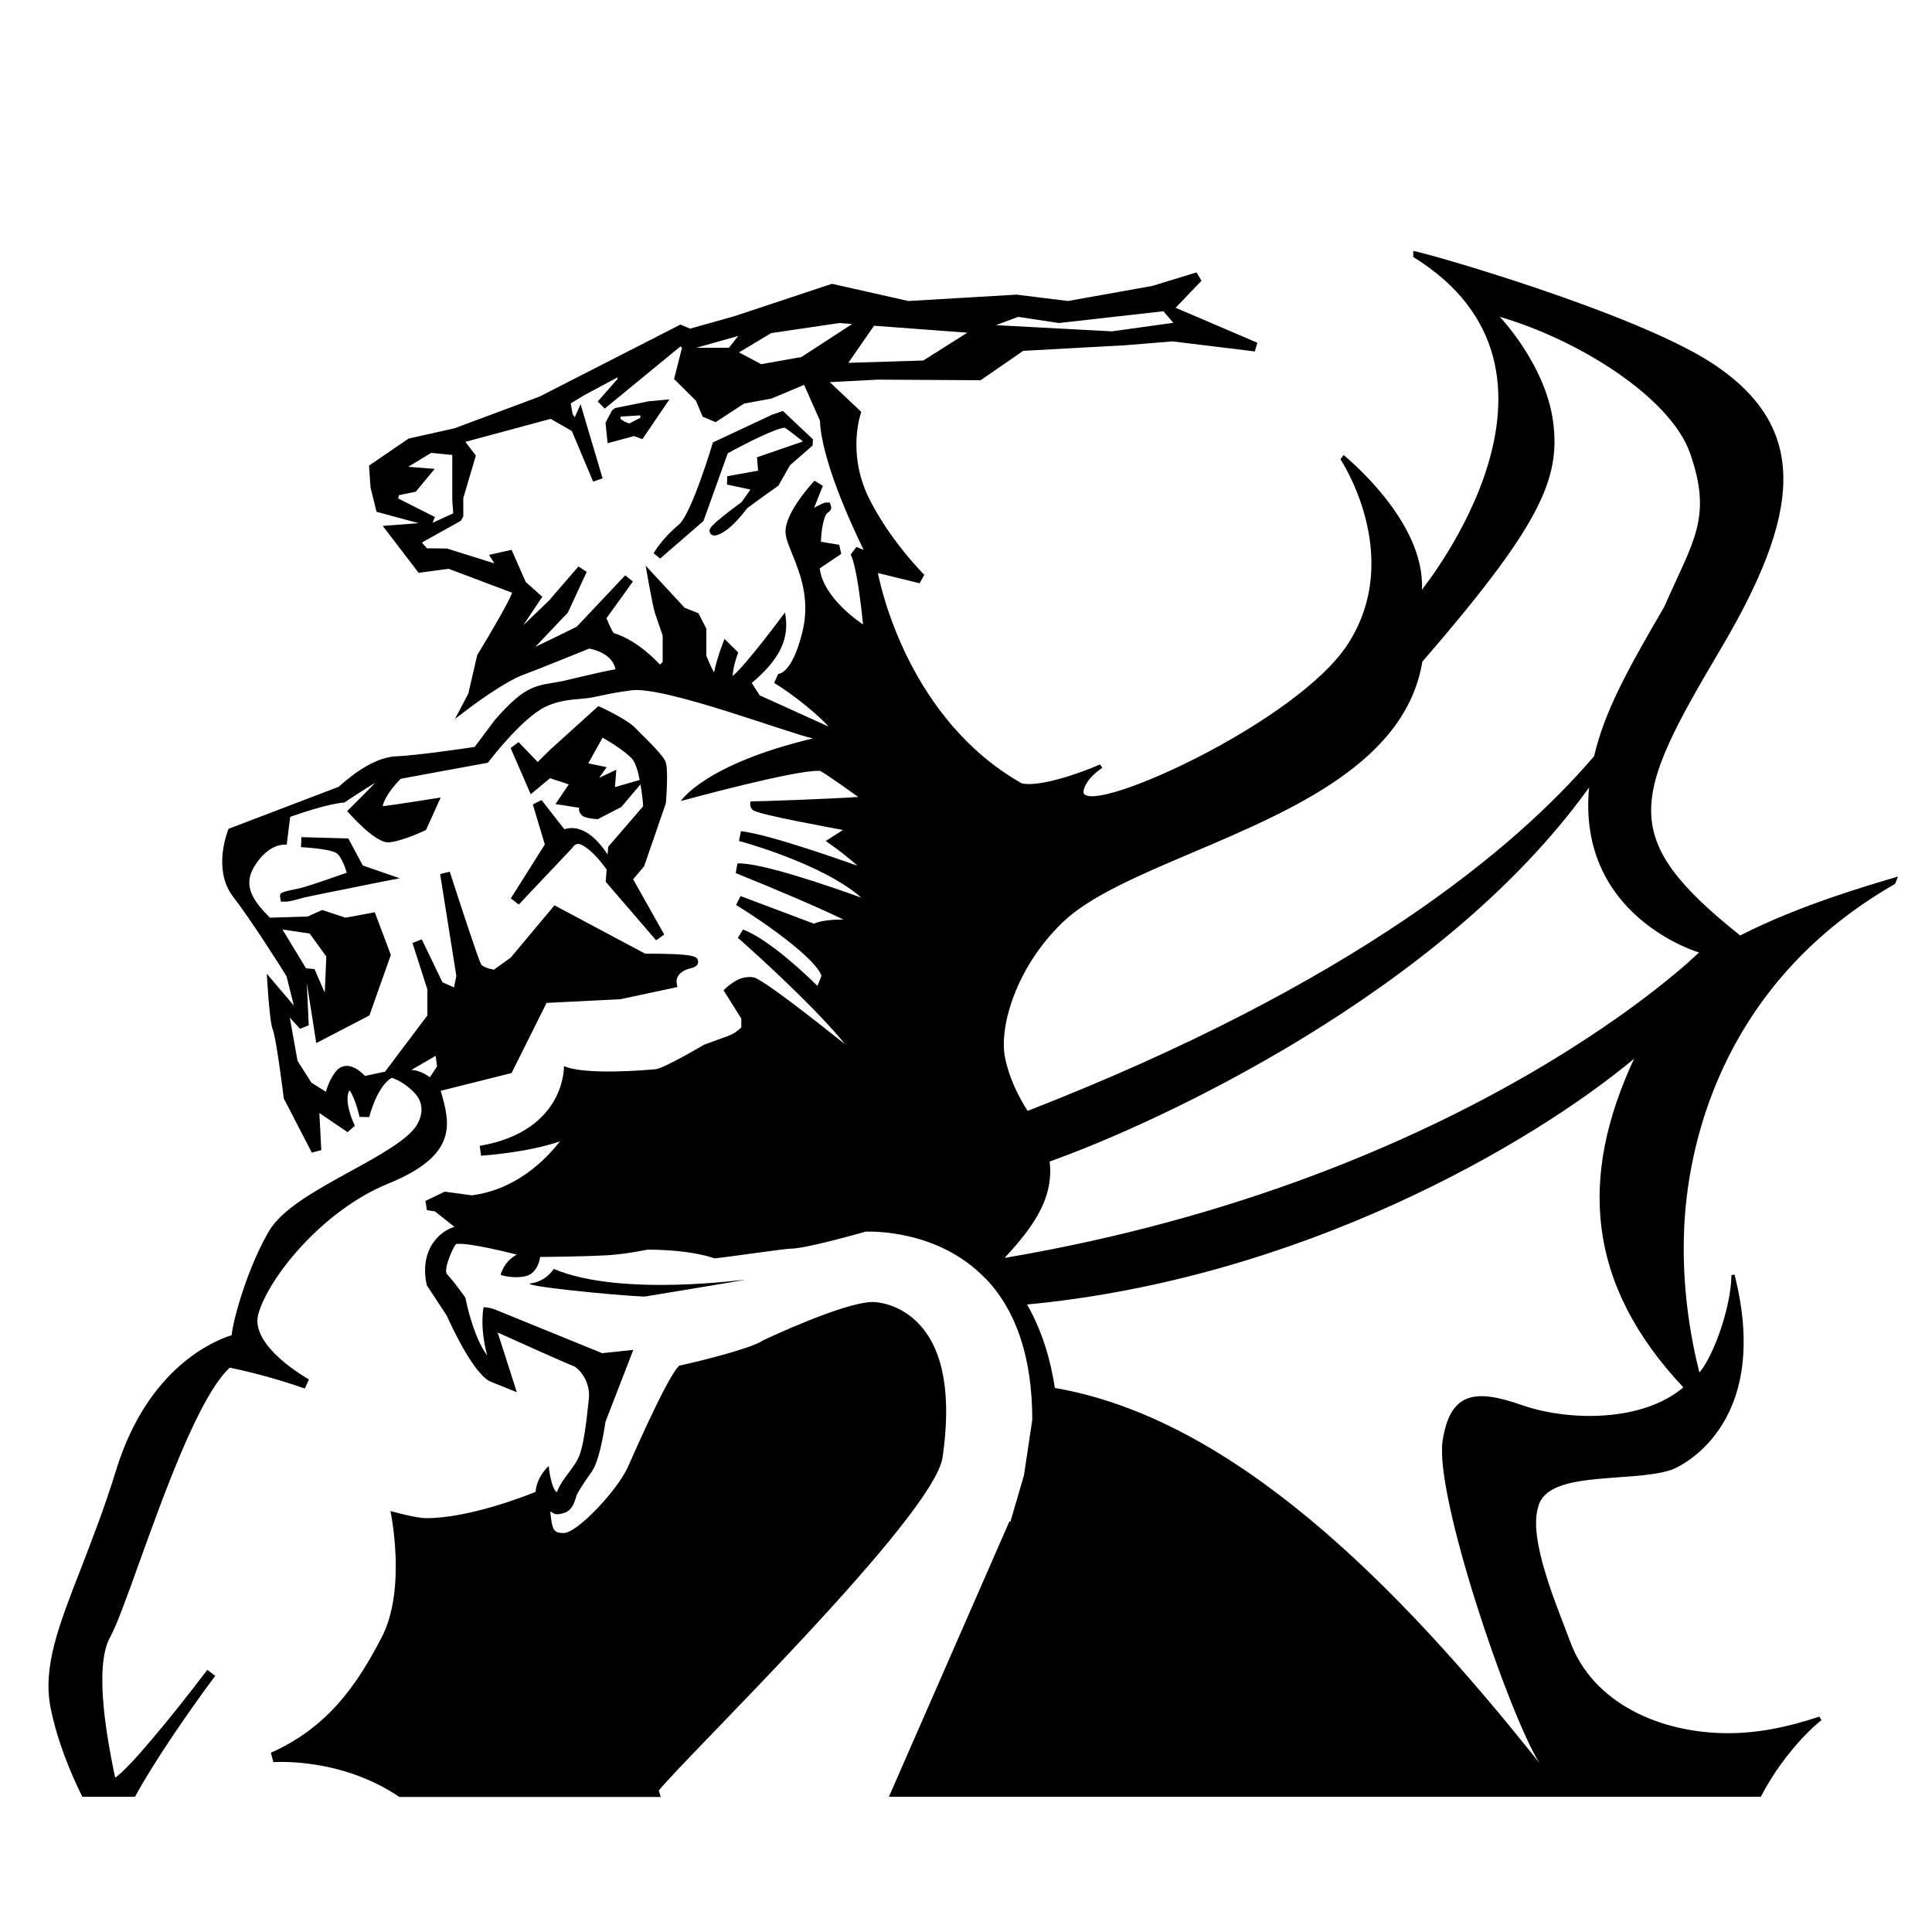 <svg xmlns="http://www.w3.org/2000/svg" xmlns:xlink="http://www.w3.org/1999/xlink" id="&#x30EC;&#x30A4;&#x30E4;&#x30FC;_1" x="0px" y="0px" viewBox="0 0 100 100" style="enable-background:new 0 0 100 100;" xml:space="preserve"><g>	<g>		<path d="M18.03,43.4l-2.43-0.07l-0.02,0.52c0.64,0.03,1.64,0.14,1.87,0.33c0.19,0.16,0.39,0.62,0.5,0.99   c-0.46,0.16-1.52,0.54-2.32,0.78c-1.15,0.24-1.15,0.24-1.13,0.49l0.04,0.23c0,0,0.27,0,0.3,0c0.17-0.02,0.47-0.09,0.92-0.22   c1.42-0.3,3.97-0.8,3.99-0.81l0.94-0.18l-1.91-0.66L18.03,43.4z"></path>	</g>	<g>		<path d="M32.83,37.63c-0.41-0.4-1.57-0.95-1.7-1.01l-0.16-0.07l-2.48,2.24l-0.66,0.65l-0.99-1.03l-0.41,0.31l1.04,2.39l1-0.83   l0.97,0.32l-0.69,1.02l1.23,0.19c-0.03,0.08-0.02,0.24,0.15,0.4c0.16,0.16,0.81,0.19,0.81,0.19l1.22-0.63l0.99-1.17   c0.07,0.39,0.12,0.8,0.14,1.13l-1.81,2.1l-0.03,0.4c-0.37-0.57-1.04-1.37-1.86-1.37c-0.13,0-0.26,0.02-0.38,0.06l-1.18-1.51   l-0.45,0.23l0.62,2.07l-1.76,2.79l0.41,0.32l2.78-2.94c0-0.01,0.11-0.2,0.31-0.2c0.16,0,0.75,0.32,1.46,1.33l-0.05,0.63l2.61,3.03   l0.42-0.3l-1.61-2.86l0.57-0.67l1.12-3.25l0.01-0.06c0.05-0.67,0.11-1.84-0.03-2.12C34.34,39.16,33.88,38.66,32.83,37.63z    M31.83,40.74l0.07-0.9l-0.89,0.42l0.39-0.55l-0.95-0.2l0.74-1.33c0.38,0.22,1.17,0.7,1.53,1.1c0.16,0.18,0.3,0.61,0.39,1.09   L31.83,40.74z"></path>	</g>	<g>		<path d="M33.58,20.77l-1.74,0.35l-0.16,0.12l-0.34,0.64l0.11,1.06l1.37-0.37l0.43,0.16l1.4-2.06L33.58,20.77z M32.57,21.92   l-0.23-0.09l-0.22-0.14l0-0.13l1.02-0.06l0.01,0.12L32.57,21.92z"></path>	</g>	<g>		<path d="M39.95,21.47l-3.05,1.43c0,0-1.1,3.71-1.77,4.26c-0.89,0.74-1.28,1.45-1.3,1.48l0.34,0.27l2.24-1.94l1.26-3.51   c0.96-0.53,2.54-1.32,2.95-1.32c0.07,0.02,0.94,0.71,0.94,0.71l-2.38,0.82l0.06,0.69l-1.6,0.29l-0.01,0.43l1.21,0.26   c-0.11,0.17-0.28,0.4-0.46,0.65c-1.73,1.28-1.69,1.39-1.64,1.56c0.03,0.1,0.13,0.17,0.24,0.17c0.04,0,0.09-0.01,0.15-0.03   c0.42-0.13,0.94-0.59,1.55-1.39c0.78-0.58,1.56-1.13,1.57-1.13l0.04-0.03l0.6-1.06l1.17-1.02l0.02-0.32   c-0.01-0.01-1.56-1.47-1.56-1.47L39.95,21.47z"></path>	</g>	<g>		<path d="M28.66,65.68c0,0-0.37,0.63-1.16,0.74c-0.79,0.11,4.23,0.63,5.87,0.69c0,0,4.99-0.82,5.2-0.87   C38.78,66.18,32.2,67.17,28.66,65.68z"></path>	</g>	<g>		<path d="M94.28,89.04l-0.11-0.19c-1.72,0.58-3.26,0.86-4.72,0.86c-3.57,0-7.01-1.59-8.17-4.72c-0.67-1.81-2.2-5.32-1.66-7   c0.47-1.92,4.81-1.22,6.89-1.91c0.17-0.05,5.29-2.11,3.27-10.11L89.62,66c-0.03,1.73-0.96,4.24-1.66,5.04   c-0.46-1.82-0.94-4.53-0.78-7.63c0.25-4.82,2.32-12.74,10.91-17.66l0.15-0.38c-1.61,0.48-5.07,1.47-8.17,3.05   c-6.32-5.05-5.62-7.04-1.03-14.79c4.14-6.99,4.72-11.48-0.45-14.85c-4-2.6-14.76-5.7-15.44-5.79v0.31   c9.6,5.94,0.53,17.09,0.45,17.22c0.17-3.56-3.95-6.86-4.05-6.97l-0.17,0.22c0,0,3.35,5.01,0.37,9.59   c-2.6,3.98-12.94,8.71-13.65,7.72c-0.07-0.1,0.03-0.72,0.96-1.34l-0.13-0.17c-1.1,0.48-3.11,1.17-4.04,0.98   c-5.77-3.27-7.27-9.98-7.45-10.89l2.16,0.53l0.24-0.44c-0.02-0.02-1.82-1.8-2.93-4.1c-1.08-2.35-0.33-4.33-0.33-4.33l-1.63-1.54   l2.46-0.13l5.35,0.03l2.2-1.52l5.28-0.29l2.45-0.2l4.26,0.52l0.13-0.45l-4.23-1.81l1.34-1.4l-0.26-0.43l-2.29,0.7l-4.36,0.78   l-2.66-0.33l-5.6,0.33l-3.96-0.89l-5.09,1.69l-2.25,0.63l-0.5-0.21l-7.3,3.73l-4.4,1.64l-2.37,0.53L19.1,24.1l0.08,1.14l0.31,1.25   l2.18,0.59l-1.86,0.14l1.86,2.43l1.55-0.21l3.29,1.24c-0.16,0.44-1.04,1.97-1.81,3.23l-0.46,1.99l-0.69,1.31l0.79-0.6   c0.02-0.01,1.72-1.3,2.74-1.68c0.96-0.36,3.02-1.2,3.42-1.36c0.26,0.05,1.19,0.27,1.36,1.07c-0.75,0.13-2.72,0.61-2.72,0.61   c-1.36,0.26-1.87,0.11-3.53,2.02l-1.04,1.39c-0.53,0.08-2.97,0.44-4.1,0.49c-1.28,0.06-2.67,1.33-2.93,1.57l-5.71,2.18   c0,0-0.88,2.07,0.24,3.52c0.96,1.24,2.56,3.78,2.76,4.11l0.38,1.52l-1.4-1.65c0,0,0.13,2.49,0.31,2.9   c0.18,0.41,0.57,3.56,0.57,3.56l1.45,2.8l0.49-0.13l-0.1-1.92l1.46,0.99l0.38-0.33c-0.17-0.33-0.57-1.36-0.28-1.84   c0.15,0.18,0.38,0.77,0.52,1.38l0.5,0.01c0.48-1.75,1.17-2.03,1.17-2.03s0.55,0.14,1.15,0.75c0.6,0.62,0.38,1.3,0.14,1.7   c-0.46,0.75-1.96,1.58-3.42,2.38c-1.75,0.96-3.55,1.95-4.22,3.09c-1.07,1.81-1.85,4.49-1.94,5.4c-0.87,0.27-4.32,1.64-5.97,6.95   c-0.61,1.99-1.27,3.67-1.84,5.15c-1.15,2.95-1.98,5.08-1.56,7.19c0.35,1.76,1.07,3.45,1.64,4.6h2.73   c0.92-1.72,2.77-4.41,4.15-6.26l-0.41-0.31c-1.9,2.51-4.1,5.16-4.77,5.58c-0.02-0.11-0.05-0.24-0.08-0.38   c-0.29-1.46-1.05-5.33-0.18-6.89c0.34-0.62,0.85-2.03,1.49-3.81c1.32-3.67,3.12-8.67,4.7-10.14c0.45,0.09,2.07,0.44,3.89,1.08   l0.21-0.47c-0.03-0.02-3.08-1.72-2.62-3.38c0.52-1.89,3.33-5.37,6.71-6.75c3.64-1.48,3.23-3.1,2.73-4.81l3.67-0.92l1.81-3.63   l3.82-0.19l2.95-0.63l-0.04-0.24c0-0.02-0.08-0.53,0.72-0.73c0.13-0.03,0.43-0.11,0.39-0.37c-0.03-0.23-0.05-0.39-2.74-0.39   l-4.69-2.5l-2.26,2.7l-0.87,0.63c-0.24-0.04-0.6-0.14-0.68-0.3c-0.14-0.27-1.04-3-1.61-4.77l-0.5,0.12l0.84,5.27l-0.12,0.6   l-0.6-0.27l-1.07-2.22l-0.48,0.19l0.77,2.4v1.35l-2.19,2.91l0,0l-1.04,0.22c-0.18-0.19-0.55-0.52-0.94-0.52   c-0.17,0-0.4,0.06-0.6,0.33c-0.27,0.37-0.41,0.75-0.48,1.01l-0.75-0.47l-0.72-1.13L15,52.67l0.53,0.58l0.45-0.18l-0.1-2.2   l0.49,3.12l2.75-1.43l1.11-3.13l-0.83-2.21l-1.52,0.28l-1.2-0.4l-0.76,0.34l-1.95,0.06c-0.87-0.87-1.4-1.64-0.83-2.61   c0.77-1.32,1.7-1.17,1.7-1.17l0.18-1.44c2.06-0.73,2.8-0.74,2.8-0.74s1.1-0.73,1.6-1.02c-0.36,0.38-1.45,1.46-1.45,1.46   s1.44,1.69,2.17,1.62c0.73-0.07,1.91-0.64,1.91-0.64l0.76-1.68c0,0-2.59,0.41-3,0.45c0.03-0.21,0.25-0.73,0.93-1.42   c0.41-0.08,4.51-0.83,4.51-0.83s1.73-2.29,2.97-2.89c0.65-0.32,1.26-0.37,1.97-0.43c0.66-0.05,1.04-0.24,2.5-0.43   c1.73-0.22,8.22,2.26,9.39,2.49c-5.63,1.34-6.84,3.24-6.84,3.24c0.05-0.01,5.98-1.64,7.19-1.56c0.13,0.01,1.84,1.24,1.99,1.35   c-1.4,0.1-5.08,0.23-5.57,0.23c0,0-0.09,0.28,0.12,0.45c0.29,0.24,4.06,0.91,4.66,1.03l-0.89,0.57c0,0,0.93,0.63,1.64,1.28   c-0.1-0.03-4.44-1.61-6.03-1.79l-0.1,0.51c0.05,0.01,4.3,1.15,6.33,2.93c-1.73-0.62-5.2-1.82-6.41-1.77l-0.09,0.5   c1.83,0.74,4.28,1.77,5.58,2.41c-0.07,0-1-0.03-1.53,0.21l-3.8-1.43l-0.23,0.46c1.58,0.97,4.13,2.79,4.42,3.67l-0.21,0.52   c-0.69-0.68-2.5-2.39-3.85-2.92l-0.27,0.43c1.29,1.13,4.2,3.82,5.55,5.51c-1.68-1.34-4.26-3.36-4.73-3.46   c-0.07-0.02-0.48-0.07-0.88,0.15c-0.4,0.22-0.68,0.52-0.68,0.52l0.92,1.46v0.46c-0.11,0.11-0.35,0.32-0.68,0.44   c-0.52,0.19-1.24,0.45-1.24,0.45s-2.06,1.22-2.51,1.27c-0.48,0.05-3.68,0.32-4.75-0.16c0,0,0.11,3.36-4.36,4.13l0.07,0.51   c0.09-0.01,2.34-0.15,4.08-0.74c-0.78,1-2.3,2.5-4.56,2.79l-1.4-0.19l-1,0.48l0.08,0.48l0.41,0.06l1.01,0.8   c-0.27,0.08-0.53,0.23-0.77,0.45c-1.1,1.01-0.67,2.52-0.65,2.59l1.02,1.55c0.25,0.56,1.42,3.08,2.29,3.43l1.34,0.54l-0.99-3.09   c0,0,3.74,1.69,3.91,1.73c0.2,0.05,0.95,0.75,0.8,1.79c-0.04,0.25-0.18,2.07-0.48,2.84c-0.29,0.72-0.86,1.12-1.17,1.91   c-0.31-0.22-0.42-1.36-0.42-1.36s-0.62,0.54-0.68,1.34c-0.52,0.21-3.43,1.36-5.67,1.36h0c-0.54,0-1.84-0.37-1.84-0.37   s0.85,3.99-0.44,6.51c-1.36,2.64-2.91,4.74-5.75,6l0.13,0.49c0,0,3.46-0.28,6.52,1.8H34.2l-0.1-0.33   c1.32-1.68,14.26-14.2,14.69-17.26c0.45-3.14,0.07-5.43-1.14-6.8c-1.09-1.23-2.44-1.23-2.49-1.23c-1.53,0.03-5.5,1.91-5.67,1.99   l-0.03,0.02c-0.6,0.4-3.26,1.06-4.23,1.27l-0.08,0.02l-0.05,0.06c-0.64,0.67-2.52,5.01-2.61,5.2c-0.53,1.17-2.6,3.4-3.32,3.4   c-0.51,0-0.59-0.14-0.69-1.12c0.2,0.1,0.24,0.23,0.72,0.08c0.5-0.15,0.59-0.79,0.65-0.93c0.06-0.15,0.49-0.81,0.78-1.21   c0.32-0.44,0.56-1.59,0.71-2.58l1.44-3.72l-1.61,0.17c0,0-5.23-2.13-5.55-2.26c-0.32-0.12-0.59-0.12-0.59-0.12s-0.22,1,0.19,2.5   c-0.61-0.79-1.01-2.35-1.13-2.99c0,0-0.56-0.8-0.97-1.24c-0.16-0.31,0.37-1.45,0.49-1.54c0.64-0.1,3.11,0.54,3.14,0.55   c-0.68,0.35-0.84,1.05-0.84,1.05s0.67,0.22,1.31,0.06c0.64-0.15,0.74-0.99,0.74-0.99s2.03-0.01,3.51-0.09   c1.11-0.08,1.96-0.28,2.05-0.29c2.36,0.01,3.45,0.45,3.45,0.45c0.44-0.02,3.62-0.5,3.97-0.5c0.74,0,3.44-0.76,3.86-0.88   c0.33-0.01,3.77-0.1,6.19,2.41l0.02,0.03l0.01-0.01c0.01,0.01,0.01,0.01,0.02,0.02c1.59,1.68,2.39,4.13,2.39,7.29L53,76.36   l-0.7,2.4l-0.05-0.02L46.01,93h45.13C92.44,90.49,94.25,89.03,94.28,89.04z M52.7,16.4l2.11,0.32l5.41-0.61l0.51,0.6l-3.18,0.44   l-6-0.32L52.7,16.4z M22.55,54.65l0.07,0.55l-0.37,0.56c-0.24-0.18-0.57-0.36-0.96-0.38L22.55,54.65z M16.03,48.32l0.86,1.19   l-0.08,1.87l-0.53-1.22l-0.44-0.04l-1.22-2.01L16.03,48.32z M50.07,17.22l-2.28,1.44l-3.88,0.12l1.33-1.92L50.07,17.22z    M39.92,17.24l3.53-0.52l0.66,0.05l-2.63,1.71l-2.08,0.37l-1.15-0.61L39.92,17.24z M38.21,17.39L37.73,18h-1.69L38.21,17.39z    M20.61,25.8l0.04-0.17l0.87-0.18l0.98-1.18l-1.37-0.11l1.19-0.72l1.09,0.11l0,2.35l0.05,0.67l-1.07,0.49l0.12-0.3L20.61,25.8z    M44.67,32.32c0,0-2.06-1.32-2.24-2.9l1.11-0.75l-0.1-0.47l-0.95-0.16c0.02-0.66,0.16-1.36,0.34-1.49   c0.09-0.06,0.24-0.17,0.18-0.36l-0.06-0.18h-0.19c-0.06,0-0.11,0-0.62,0.27l0.45-1.13l-0.43-0.27c-0.16,0.17-1.57,1.71-1.5,2.7   c0.02,0.31,0.17,0.66,0.35,1.11c0.4,0.99,0.95,2.34,0.51,4.07c-0.52,2.06-1.17,2.12-1.24,2.12l-0.21,0.47   c1.09,0.65,2.42,1.79,2.82,2.26l0,0l-3.57-1.62l-0.41-0.64c1.42-1.2,1.99-2.27,1.72-3.65c0,0-2,2.71-2.71,3.29   c0.03-0.55,0.29-1.22,0.29-1.22l-0.71-0.7c0,0-0.4,0.99-0.54,1.74c-0.12-0.22-0.27-0.54-0.4-0.87v-1.4l-0.41-0.8l-0.71-0.28   l-2.02-2.18c0,0,0.35,2.08,0.49,2.48l0.39,1.14v1.36l-0.14,0.14c-0.01,0-1.1-1.25-2.39-1.63C31.64,32.62,31.39,32,31.39,32   s1.36-1.89,1.37-1.9l-0.4-0.32l-2.51,2.66c-0.66,0.33-1.6,0.78-2.14,1.04l1.68-1.77l0.98-2.11l-0.43-0.28l-1.52,1.76l-1.34,1.29   l0.99-1.48l-0.86-0.77l-0.73-1.66l-1.17,0.26l0.28,0.44l-2.46-0.77l-1.03-0.01l-0.25-0.28l0.04-0.05l1.96-1.09l0.13-0.23v-0.95   l0.65-2.2l-0.54-0.71l4.41-1.19l1.1,0.63l1.1,2.62l0.49-0.17l-1.14-3.84l-0.3,0.68l-0.11-0.16l-0.1-0.56l0.71-0.43l1.72-0.92   l-0.02,0.1l-1.01,1.15l0.36,0.37l3.92-3.22L35.3,18l-0.41,1.62l1.13,1.12l0.35,0.83l0.67,0.28l1.47-0.96l1.42-0.26l1.69-0.71   l0.82,1.85c0.08,2.03,1.6,5.33,2.26,6.69l-0.37-0.15l-0.3,0.4C44.05,28.75,44.35,29.15,44.67,32.32z M54.97,47.77   c1.4-1.37,4-2.47,6.75-3.64c5.18-2.2,11.04-4.69,11.9-9.88c6.07-7.02,7.16-9.44,6.77-12.41c-0.39-2.97-2.76-5.44-2.76-5.44   c4.11,1.2,8.82,4.17,9.84,7.04c1.19,3.37,0.16,4.56-1.33,7.97c-1.98,3.39-3.09,5.44-3.63,7.73c-4.03,4.72-12.39,11.76-29.32,18.36   c-0.01-0.02-0.92-1.34-1.19-2.87C51.75,53.08,52.58,50.1,54.97,47.77z M54.33,60.12c5.43-1.93,20.27-8.69,27.92-19.36   c-0.63,6.7,5.69,8.54,5.69,8.54c0,0-11.85,11.72-35.94,15.81C53.23,63.76,54.58,62.18,54.33,60.12z M54.6,71.84   C54.6,71.84,54.6,71.84,54.6,71.84c-0.22-1.44-0.65-2.94-1.44-4.32c14.11-1.33,26.06-8.25,31.42-12.72   c-2.83,6.07-2.52,11.62,2.55,17.01c-2.09,1.78-5.89,1.78-8.38,0.91c-2.4-0.84-3.69-0.67-4.08,1.85c-0.43,2.82,3.38,14.04,5,16.67   C72.25,81.89,63.74,73.41,54.6,71.84z"></path>	</g></g></svg>